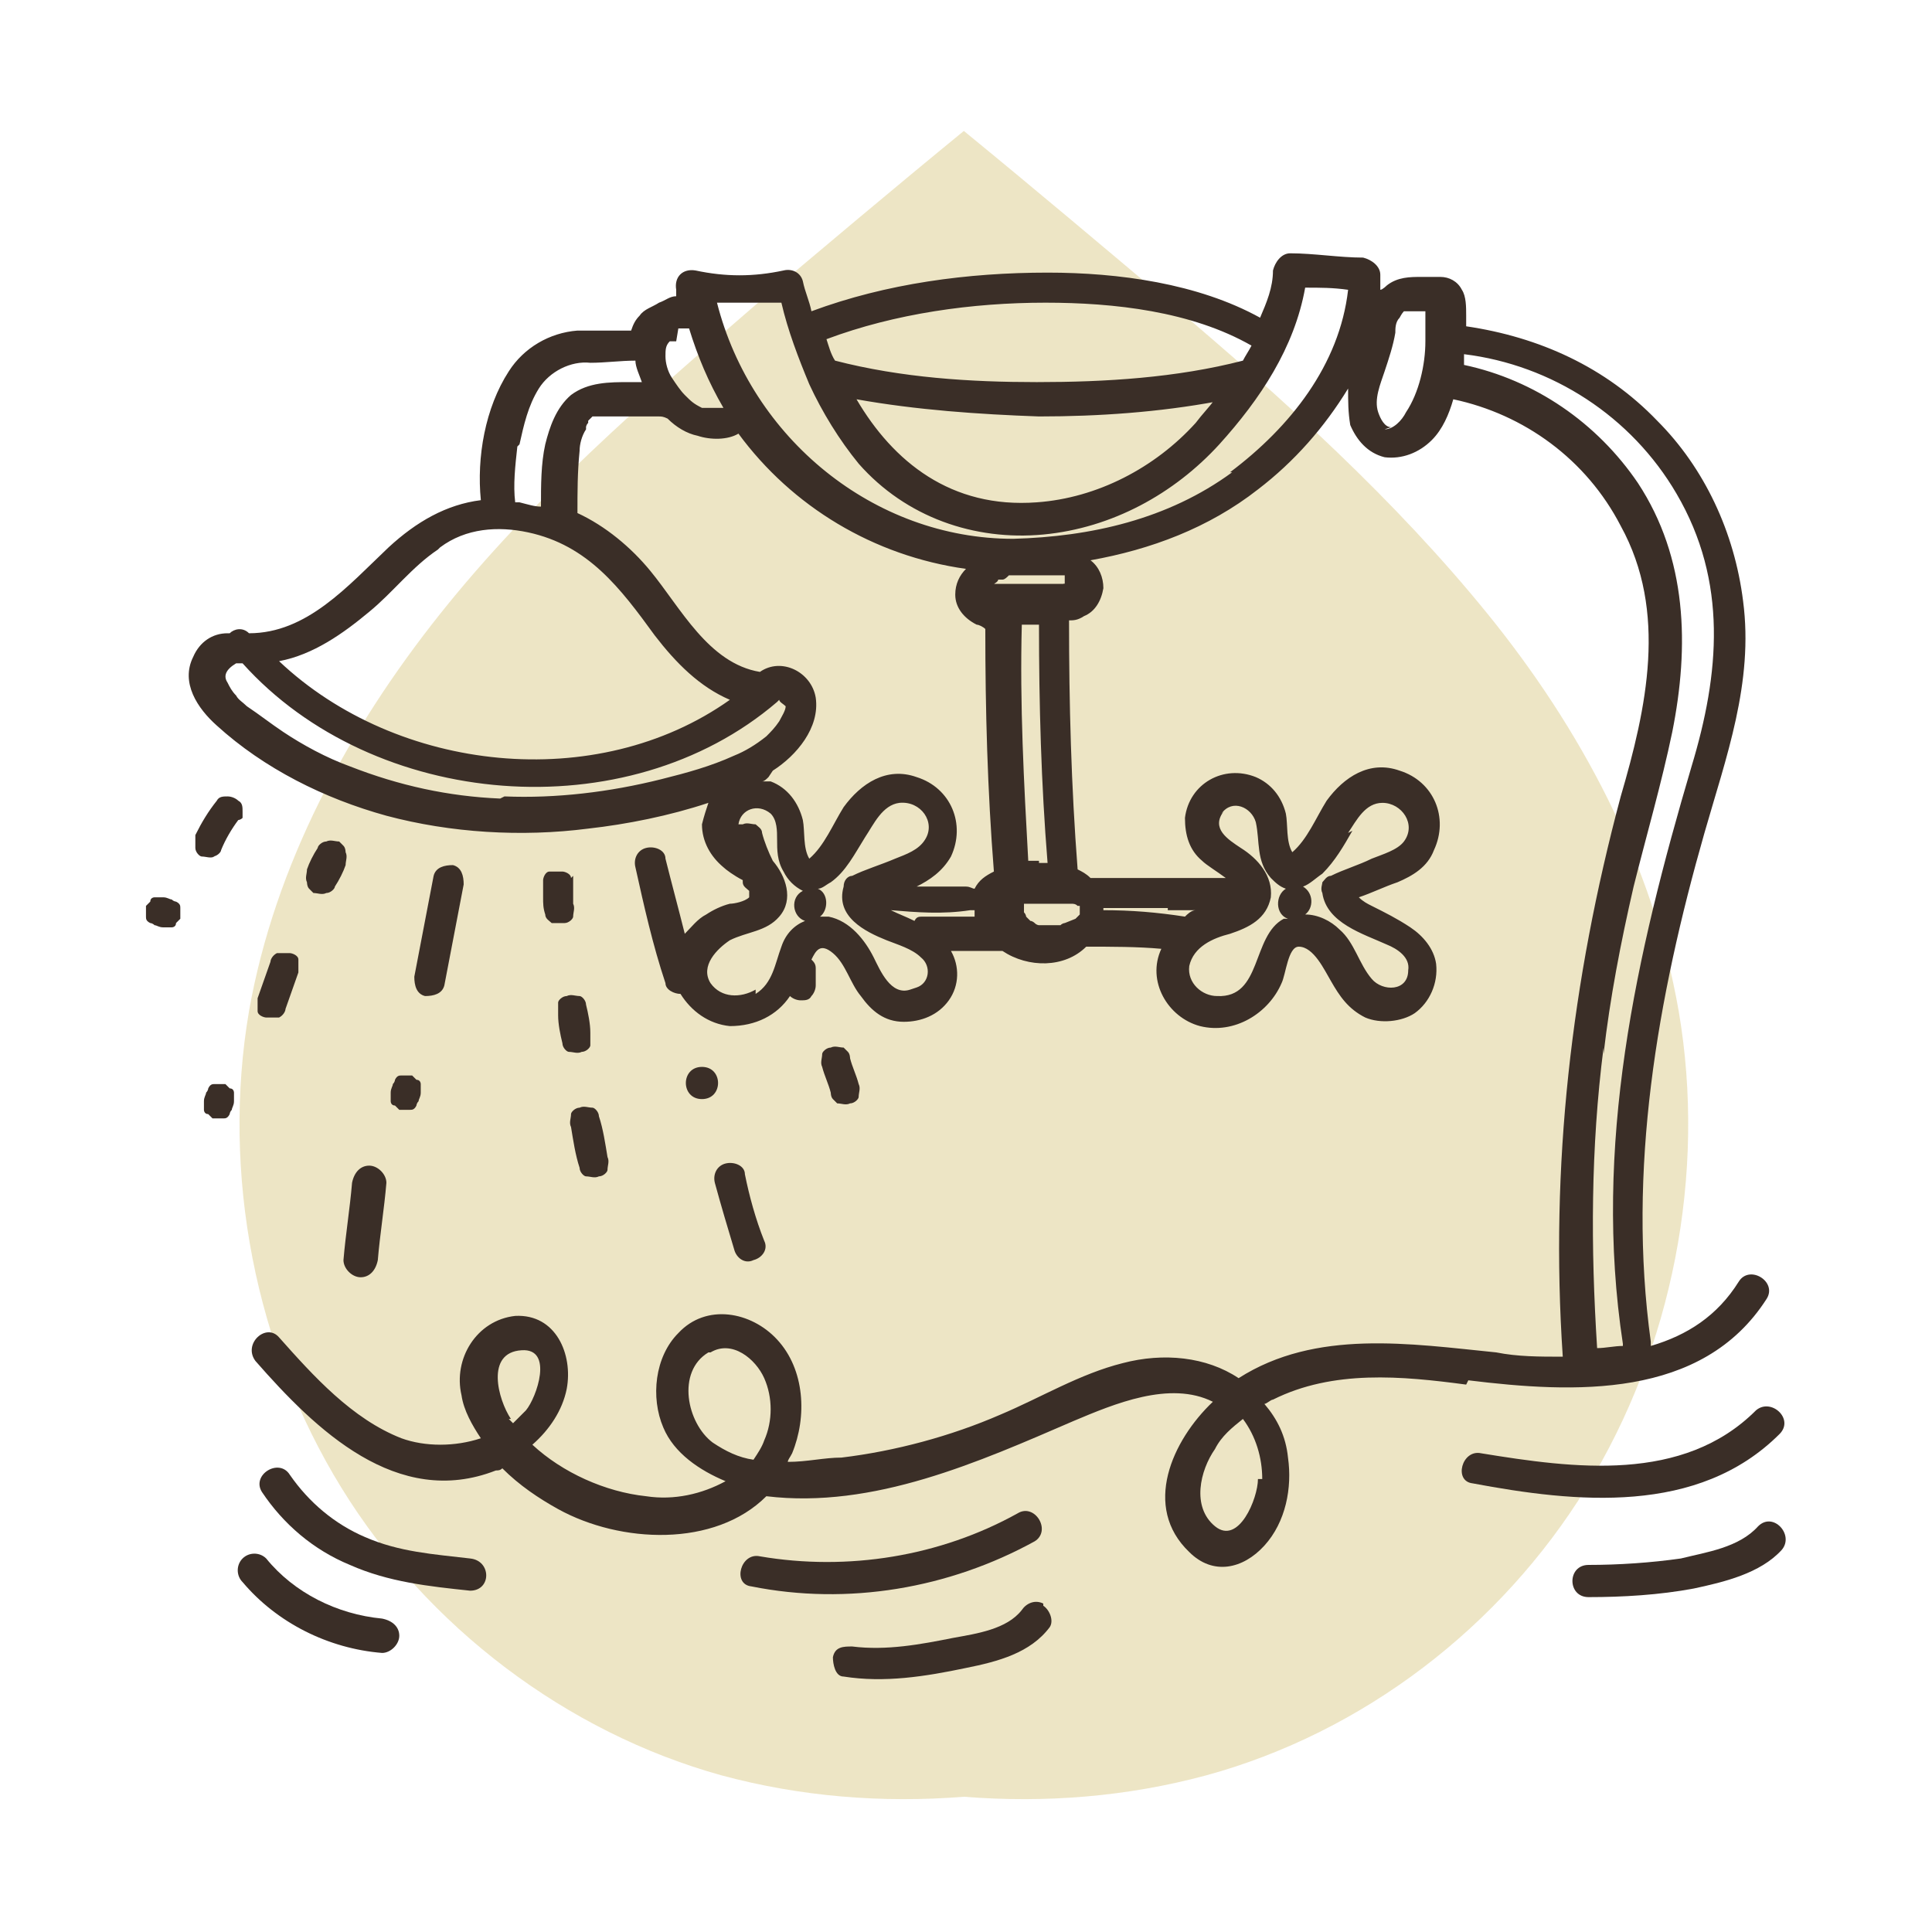<?xml version="1.0" encoding="UTF-8"?>
<svg xmlns="http://www.w3.org/2000/svg" version="1.1" viewBox="0 0 90 90">
  <defs>
    <style>
      .cls-1 {
        fill: #e0c6a0;
      }

      .cls-2 {
        fill: #d1a971;
      }

      .cls-3 {
        fill: #ff9600;
      }

      .cls-4 {
        fill: #ffc066;
      }

      .cls-5 {
        fill: #f0e2d0;
      }

      .cls-6 {
        fill: #ffa985;
      }

      .cls-7 {
        fill: #e6daac;
      }

      .cls-8 {
        fill: #3a2e27;
      }

      .cls-9 {
        fill: #d19571;
      }

      .cls-10 {
        fill: #b39366;
      }

      .cls-11 {
        fill: #ccb799;
      }

      .cls-12 {
        fill: #996f33;
      }

      .cls-13 {
        opacity: .7;
      }
    </style>
  </defs>
  <!-- Generator: Adobe Illustrator 28.7.3, SVG Export Plug-In . SVG Version: 1.2.0 Build 164)  -->
  <g>
    <g id="Layer_3">
      <rect class="cls-3" x="-299.9" y="-45.6" width="26.2" height="26.2"/>
      <rect class="cls-9" x="-302.3" y="55.2" width="26.2" height="26.2"/>
      <rect class="cls-6" x="-270" y="55.2" width="26.2" height="26.2"/>
      <rect class="cls-4" x="-237.7" y="56.6" width="26.2" height="26.2"/>
      <rect class="cls-11" x="-253.9" y="-60.6" width="26.2" height="26.2"/>
      <rect class="cls-10" x="-251.9" y="-26.2" width="26.2" height="26.2"/>
      <rect class="cls-12" x="-248.1" y="9.9" width="26.2" height="26.2"/>
      <rect class="cls-1" x="-299.9" y="-90.2" width="26.2" height="26.2"/>
      <rect class="cls-2" x="-263.1" y="-90.2" width="26.2" height="26.2"/>
      <rect class="cls-8" x="-299.9" y="-8.5" width="29.9" height="29.9"/>
      <rect class="cls-5" x="-299.9" y="-136.1" width="29.3" height="31.3"/>
      <g class="cls-13">
        <path class="cls-7" d="M44.9,6.1c-3.3,2.7-6.5,5.4-9.7,8.1-5.2,4.5-10.4,9-14.7,14.4-4.3,5.4-7.7,11.7-8.9,18.5-1.3,7.6.3,15.7,4.3,22.2s10.5,11.4,17.7,13.4c3.7,1,7.5,1.3,11.3,1,3.8.3,7.6,0,11.3-1,7.3-2,13.7-6.9,17.7-13.4,4-6.5,5.6-14.6,4.3-22.2-1.2-6.9-4.6-13.2-8.9-18.5s-9.5-10-14.7-14.4c-3.2-2.7-6.4-5.4-9.7-8.1h-.2Z"/>
      </g>
    </g>
    <g id="Layer_2">
      <g>
        <path class="cls-8" d="M68.4,64.3c4.9.6,10.9.9,13.9-3.8.5-.8-.8-1.6-1.3-.8-1,1.6-2.4,2.5-4.1,3,0,0,0-.1,0-.2-1.1-8,.3-16,2.5-23.7,1-3.5,2.3-7,1.8-10.8-.4-3.2-1.8-6.2-4-8.4-2.4-2.5-5.5-3.9-8.9-4.4,0-.2,0-.3,0-.5,0-.4,0-.9-.2-1.2-.2-.4-.6-.6-1-.6-.3,0-.6,0-.9,0-.5,0-1.1,0-1.6.4,0,0-.2.2-.3.2,0-.2,0-.5,0-.7,0-.4-.4-.7-.8-.8-1.1,0-2.3-.2-3.4-.2-.4,0-.7.4-.8.8,0,.8-.3,1.5-.6,2.2-2.9-1.6-6.6-2.1-9.9-2.1-3.7,0-7.5.5-11,1.8-.1-.5-.3-.9-.4-1.4-.1-.4-.5-.6-.9-.5-1.4.3-2.7.3-4.1,0-.6-.1-1,.3-.9.9,0,0,0,.2,0,.3-.3,0-.5.2-.8.3-.3.2-.7.3-.9.6-.2.2-.3.4-.4.7-.3,0-.7,0-1,0-.5,0-1,0-1.5,0-1.3.1-2.5.8-3.2,1.9-1.1,1.7-1.5,4-1.3,6-1.6.2-3,1-4.3,2.2-1.9,1.8-3.8,4-6.5,4-.3-.3-.7-.2-.9,0,0,0,0,0-.1,0-.7,0-1.3.4-1.6,1.1-.6,1.2.2,2.4,1.1,3.2,2.2,2,5,3.4,7.9,4.2,3,.8,6.3,1,9.4.6,1.8-.2,3.8-.6,5.6-1.2-.1.3-.2.6-.3,1,0,.8.4,1.5,1,2,.1.1.5.4.9.6,0,0,0,0,0,.1,0,.2.2.3.3.4,0,0,0,0,0,0,0,.1,0,.2,0,.3-.2.2-.7.3-.9.3-.4.1-.8.3-1.1.5-.4.2-.7.6-1,.9-.3-1.2-.6-2.3-.9-3.5,0-.4-.5-.6-.9-.5-.4.1-.6.5-.5.9.4,1.8.8,3.6,1.4,5.4,0,.3.4.5.7.5.5.8,1.3,1.4,2.3,1.5,1.2,0,2.2-.5,2.8-1.4.1.1.3.2.5.2.2,0,.4,0,.5-.2.1-.1.2-.3.2-.5,0-.2,0-.3,0-.5,0-.1,0-.2,0-.3,0-.2-.1-.3-.2-.4,0,0,0,0,0,0,.2-.4.4-.8,1-.3.6.5.8,1.4,1.3,2,.5.7,1.1,1.2,2,1.2.8,0,1.6-.3,2.1-1,.5-.7.5-1.6.1-2.3.7,0,1.5,0,2.2,0,0,0,.2,0,.2,0,1.2.8,2.9.8,3.9-.2,1.2,0,2.4,0,3.5.1-.7,1.5.3,3.2,1.8,3.6,1.6.4,3.2-.6,3.8-2,.2-.4.3-1.7.8-1.7.7,0,1.2,1.1,1.5,1.6.4.7.8,1.3,1.6,1.7.7.3,1.7.2,2.3-.2.7-.5,1.1-1.4,1-2.3-.1-.7-.6-1.3-1.2-1.7-.6-.4-1.2-.7-1.8-1-.2-.1-.4-.2-.6-.4.6-.2,1.2-.5,1.8-.7.7-.3,1.4-.7,1.7-1.5.7-1.5,0-3.2-1.6-3.7-1.4-.5-2.6.3-3.4,1.4-.5.8-.9,1.8-1.6,2.4-.3-.5-.2-1.3-.3-1.8-.2-.8-.7-1.4-1.4-1.7-1.5-.6-3.1.3-3.3,1.9,0,.8.2,1.5.8,2,.2.2.7.5,1.1.8-.4,0-.8,0-1.1,0-.6,0-1.1,0-1.7,0-1.1,0-2.2,0-3.3,0,0,0-.1,0-.2,0-.2-.2-.4-.3-.6-.4,0,0,0,0,0,0-.3-3.9-.4-7.7-.4-11.6.2,0,.4,0,.7-.2.5-.2.8-.7.9-1.3,0-.5-.2-1-.6-1.3,2.8-.5,5.5-1.5,7.8-3.3,1.7-1.3,3.1-2.9,4.2-4.7,0,.6,0,1.1.1,1.7.3.7.8,1.3,1.6,1.5.8.1,1.6-.2,2.2-.8.5-.5.8-1.2,1-1.9,3.3.7,6.2,2.8,7.8,5.9,2.2,4,1.2,8.5,0,12.6-2.3,8.6-3.3,17.2-2.7,26.1-1.1,0-2.1,0-3.1-.2-4-.4-8.4-1.1-12,1.2-1.5-1-3.5-1.2-5.4-.7-2,.5-3.8,1.6-5.7,2.4-2.3,1-4.9,1.7-7.4,2-.8,0-1.6.2-2.5.2,0-.1.1-.2.2-.4.7-1.7.6-3.9-.7-5.3-1.2-1.3-3.3-1.7-4.6-.3-1.1,1.1-1.3,3-.7,4.4.5,1.2,1.7,2,2.9,2.5-1.1.6-2.4.9-3.7.7-1.9-.2-3.9-1.1-5.3-2.4.8-.7,1.4-1.6,1.6-2.6.3-1.6-.5-3.5-2.4-3.4-1.8.2-2.9,2-2.5,3.7.1.7.5,1.4.9,2-1.2.4-2.6.4-3.7,0-2.3-.9-4.1-2.9-5.7-4.7-.6-.7-1.7.3-1.1,1.1,2.8,3.2,6.6,6.9,11.2,5.1.1,0,.2,0,.3-.1.8.8,1.7,1.4,2.6,1.9,2.9,1.6,7.3,1.8,9.7-.6,5,.6,9.9-1.6,14.3-3.5,1.9-.8,4.5-1.9,6.5-.9-1.9,1.8-3.3,4.9-1.1,7,1.1,1.1,2.5.8,3.5-.3,1-1.1,1.3-2.7,1.1-4.1-.1-1-.5-1.8-1.1-2.5.1,0,.3-.2.4-.2,2.8-1.4,6-1.1,9-.7ZM48.7,14.1c3.2,0,6.8.4,9.6,2-.1.2-.3.5-.4.7-3.1.8-6.4,1-9.6,1-3.1,0-6.3-.2-9.4-1-.2-.3-.3-.7-.4-1,3.2-1.2,6.8-1.7,10.2-1.7ZM56.6,18.6c-.3.4-.6.7-.9,1.1-1.9,2.1-4.6,3.5-7.4,3.7-4,.3-6.7-1.9-8.4-4.8,2.8.5,5.7.7,8.5.8,2.8,0,5.6-.2,8.3-.7ZM31.6,15.3s.1,0,.2,0c0,0,0,0,.1,0,0,0,.2,0,.2,0,0,0,0,0,0,0,.4,1.3.9,2.5,1.6,3.7,0,0,0,0,0,0,0,0,0,0,0,0,0,0,0,0-.1,0,0,0-.1,0-.2,0,.1,0-.1,0-.2,0,0,0-.2,0-.3,0,.1,0-.1,0-.2,0-.4-.2-.5-.3-.8-.6-.2-.2-.4-.5-.6-.8-.2-.3-.3-.7-.3-1,0-.3,0-.5.2-.7,0,0,.1,0,.1,0,0,0,.1,0,.2,0ZM24.2,20.7c.2-.9.4-1.8.9-2.6.5-.8,1.5-1.3,2.4-1.2.7,0,1.4-.1,2.1-.1,0,.3.2.7.3,1-.2,0-.4,0-.6,0-.9,0-1.9,0-2.7.6-.7.6-1,1.5-1.2,2.3-.2.9-.2,1.9-.2,2.9-.3,0-.6-.1-1-.2,0,0-.1,0-.2,0-.1-.8,0-1.7.1-2.6ZM20.5,25.5c1.2-.9,2.7-1,4.1-.7,2.8.6,4.3,2.6,5.9,4.8,1,1.3,2.1,2.4,3.5,3-6.2,4.4-15.5,3.4-21-1.8,1.6-.3,3-1.3,4.2-2.3,1.1-.9,2-2.1,3.2-2.9ZM23.3,37.2c-2.4-.1-4.7-.6-7-1.5-1.1-.4-2.2-1-3.1-1.6-.6-.4-1.1-.8-1.7-1.2-.2-.2-.4-.3-.5-.5-.2-.2-.3-.4-.4-.6-.2-.3-.1-.6.4-.9.1,0,.2,0,.3,0,6.1,6.8,17.9,7.8,24.9,1.8,0,0,0,0,.1-.1,0,.1.2.2.3.3,0,.2-.2.5-.3.7-.2.3-.4.5-.6.7-.5.4-1,.7-1.5.9-1.1.5-2.2.8-3.4,1.1-2.4.6-4.9.9-7.3.8ZM36,35.9c1.1-.7,2.2-2,2-3.4-.2-1.2-1.6-1.9-2.6-1.2,0,0,0,0,0,0-2.4-.4-3.7-3-5.1-4.7-.9-1.1-2.1-2.1-3.4-2.7,0-1,0-1.9.1-2.9,0-.3.1-.7.3-1,0,0,0,0,0,0,0,0,0,0,0-.1,0,0,0-.1.1-.2,0,0,0,0,0-.1,0,0,0,0,0,0,0,0,.1-.1.2-.2,0,0,.1,0,.1,0,0,0,.2,0,.3,0,.1,0,.3,0,.4,0,.3,0,.6,0,.9,0,.4,0,.7,0,1.1,0,0,0,0,0,0,0,0,0,0,0,0,0,0,0,.2,0,.3,0,.1,0,.2,0,.4.1.4.4.9.7,1.4.8.6.2,1.4.2,1.9-.1,2.5,3.4,6.3,5.7,10.6,6.3-.3.3-.5.7-.5,1.2,0,.6.4,1.1,1,1.4.1,0,.3.1.4.2,0,3.8.1,7.5.4,11.3-.4.2-.7.4-.9.8-.1,0-.2-.1-.4-.1-.7,0-1.5,0-2.2,0,0,0,0,0-.1,0,.6-.3,1.2-.7,1.6-1.4.7-1.5,0-3.2-1.6-3.7-1.4-.5-2.6.3-3.4,1.4-.5.8-.9,1.8-1.6,2.4-.3-.5-.2-1.3-.3-1.8-.2-.8-.7-1.5-1.5-1.8-.1,0-.2,0-.4,0,.1,0,.2-.1.3-.2ZM49.6,27.2s0,0,0,0c0,0,0,0,0,0-.1-.1,0,.2,0,0,0,0,0,0,0,0,0,0,0,0,0,0,0,0,0,0,0,0,0,0-.3,0-.1,0,0,0-.1,0-.2,0-.2,0-.5,0-.7,0-.5,0-1,0-1.5,0-.2,0-.4,0-.6,0,0,0,0,0,0,0,0,0-.1,0-.2,0,.1,0-.2-.1,0,0,0,0,0,0,0,0,0,0,0,0,0,0,0,0,0,0,0,0,0,0,0,0,0,0,0,0,0,0,0,0,0,0,0,0,0,0,0,0,0,0,0,0,0,0,0,0,0,0,0,0,.2-.1.2-.2,0,0,.1,0,.2,0,0,0,0,0,0,0,0,0,0,0,0,0,.1,0,.2-.1.3-.2.1,0,.2,0,.3,0,.2,0,.5,0,.7,0,.3,0,.5,0,.8,0,.1,0,.2,0,.3,0,.1,0,0,0,.2,0,.1,0,.2,0,.3,0,0,0,0,0,0,0ZM50,42.5s0,0,0,0h0ZM49.9,42.2s0,0,0,0h0ZM49.8,42.1s0,0,0,0c0,0,0,0,0,0ZM49.8,42s0,0,0,0h0ZM50,42.3c0,0,0,0,0,0h0ZM48.4,40.1c-.2,0-.3,0-.5,0-.2-3.6-.4-7.3-.3-11,.3,0,.5,0,.8,0,0,3.7.1,7.4.4,11.1-.1,0-.2,0-.4,0ZM46.2,27.5s0,0,0,0c0,0,0,0,0,0ZM46.2,27.5h0s0,0,0,0h0ZM35.2,46.1c-.7.4-1.6.4-2.1-.3-.5-.8.3-1.6.9-2,.8-.4,1.7-.4,2.3-1.1.7-.8.3-1.9-.3-2.6-.2-.4-.4-.9-.5-1.3,0-.2-.2-.3-.3-.4-.2,0-.4-.1-.6,0,0,0-.1,0-.2,0,0,0,0,0,0,0,.1-.7.9-1,1.5-.5.3.3.3.8.3,1.2,0,.5,0,1,.3,1.5.2.4.5.7.9.9,0,0,0,0,0,0-.6.3-.5,1.2.1,1.4-.5.2-.9.6-1.1,1.2-.3.8-.4,1.7-1.2,2.2ZM42.4,46.1c-.9.3-1.4-.9-1.7-1.5-.4-.8-1.1-1.7-2.1-1.9-.1,0-.3,0-.4,0,.4-.3.4-1.1-.1-1.3.2,0,.4-.2.6-.3.7-.5,1.1-1.3,1.6-2.1.4-.6.8-1.5,1.6-1.6,1-.1,1.7.9,1.2,1.7-.3.5-.9.7-1.4.9-.7.3-1.4.5-2,.8,0,0,0,0,0,0-.2,0-.4.2-.4.5-.4,1.4,1,2.1,2,2.5.5.2,1.2.4,1.6.8.5.4.4,1.2-.2,1.4ZM43,42.7c-.2,0-.3,0-.4.2-.4-.2-.7-.3-1.1-.5,1.2.1,2.4.2,3.7,0,0,0,.1,0,.2,0,0,0,0,.2,0,.3-.8,0-1.6,0-2.4,0ZM49.5,43.1s0,0,0,0h0ZM49.6,43s0,0,0,0c0,0,0,0,0,0,0,0-.1,0-.2.1,0,0,0,0,0,0,0,0,0,0,0,0,0,0,0,0,0,0,0,0,0,0,0,0,0,0,0,0,0,0,0,0-.2,0-.3,0,0,0,0,0,0,0,0,0,0,0,0,0,0,0,0,0,0,0,0,0,0,0,0,0,0,0,0,0,0,0,0,0-.2,0-.2,0,0,0,0,0-.1,0,0,0,0,0,0,0,0,0,0,0,0,0,0,0,0,0-.1,0,0,0-.2,0-.2,0,0,0,0,0-.1,0,0,0,0,0,0,0,0,0-.1,0-.2-.1,0,0-.1-.1-.2-.1,0,0,0,0,0,0,0,0,0,0,0,0,0,0-.1-.1-.2-.2,0,0,0,0,0,0,0,0,0,0,0,0,0,0,0,0,0,0,0,0,0-.1-.1-.2,0,0,0-.2,0-.1,0,0,0-.2,0-.3,0,0,0,0,0,0,0,0,0,0,0,0,0,0,0,0,0,0,0,0,0,0,0,0,0,0,0,0,0,0,0,0,0,0,0,0,0,0,0,0,0,0,0,0,0,0,0,0,0,0,0,0,0,0,0,0,0,0,0,0,0,0,0,0,0,0,0,0,0,0,0,0,0,0,0,0,0,0,0,0,0,0,0,0,0,0,0,0,0,0-.1.1,0,0,0,0,0,0,0,0,0,0,0,0,0,0,.1,0,0,0,.2,0,.3,0,0,0,0,0,.1,0,.2,0,.5,0,.7,0,.1,0,.3,0,.4,0,0,0,0,0,0,0,0,0,0,0,0,0,0,0,.1,0,.2,0,.1,0,.3,0,.4,0,.1,0,.2,0,.3.1,0,0,0,0,0,0,0,0,0,0,.1,0,0,0,0,0,0,0,0,0,0,0,0,0,0,0,0,0,0,0,0,0,0,0,0,0,0,0,0,0,0,0,0,0,0,0,0,0,0,0,0,0,0,.1,0,0,0,0,0,.1,0,0,0,0,0,0,0,0,0,0,0,.1,0,0,0,0,0,0,0,0,0,0,0,0,0,0,0,0,0,.1,0,0,0,0,0,0,0,0,0,0,0,0,0,0-.1.1-.2.2ZM62.8,38.8c.4-.6.8-1.4,1.6-1.4.9,0,1.6,1,1,1.8-.3.4-1,.6-1.5.8-.6.3-1.3.5-1.9.8-.2,0-.3.2-.4.3,0,0,0,0,0,0,0,0,0,0,0,0,0,.1-.1.3,0,.5.2,1.4,1.9,1.9,3,2.4.5.2,1.1.6,1,1.2,0,1-1.2,1-1.7.4-.6-.7-.8-1.7-1.5-2.3-.4-.4-1-.7-1.6-.7.4-.3.4-1-.1-1.3.3-.1.6-.4.9-.6.6-.6,1-1.3,1.4-2ZM56.9,37.9c.5-.7,1.4-.3,1.6.4.2.9,0,1.8.7,2.6.2.2.4.4.7.5-.5.3-.5,1.2.1,1.4,0,0-.1,0-.2,0-1.5.8-1,3.7-3.1,3.6-.7,0-1.4-.6-1.3-1.4.2-.9,1.1-1.3,1.9-1.5.9-.3,1.7-.7,1.9-1.7.1-1-.6-1.8-1.4-2.3-.6-.4-1.4-.9-.8-1.7ZM54.4,42.4c.5,0,1,0,1.5,0,0,0-.1,0-.2,0-.2,0-.4.2-.5.3-1.3-.2-2.5-.3-3.8-.3,0,0,0,0,0-.1,1,0,2,0,3,0ZM49.9,27.4s0,0,0,0c0,0,0,0,0,0ZM57.4,22c-3,2.2-6.6,3-10.2,3.1-6.5,0-12.2-4.7-13.8-11,1,0,2,0,3,0,.3,1.3.8,2.6,1.3,3.8,0,0,0,0,0,0,.6,1.3,1.4,2.6,2.3,3.7,2.2,2.5,5.4,3.6,8.6,3.3,3.2-.3,6.1-1.9,8.2-4.2,1.9-2.1,3.5-4.5,4-7.3.7,0,1.3,0,2,.1-.4,3.5-2.7,6.4-5.5,8.5ZM64.8,19.9c-.3,0-.5-.4-.6-.7-.2-.6.1-1.3.3-1.9.2-.6.4-1.2.5-1.8,0,0,0,0,0,0,0-.2,0-.5.2-.7,0,0,.1-.2.2-.3,0,0,0,0,0,0,0,0,0,0,0,0,0,0,0,0,0,0,0,0,0,0,0,0,0,0,.1,0,.2,0,0,0,0,0,0,0,0,0,0,0,0,0,.2,0,.3,0,.5,0,0,0,.2,0,.3,0,0,0,0,0,0,0,0,.1,0,.3,0,.4,0,.3,0,.7,0,1,0,1.1-.3,2.4-.9,3.3-.2.4-.6.8-1,.8ZM74.7,49.1c.3-2.6.8-5.2,1.4-7.8.6-2.4,1.3-4.8,1.8-7.2.8-4,.7-8.1-1.6-11.6-1.9-2.8-4.8-4.8-8.1-5.5,0-.2,0-.3,0-.5,4.1.5,7.8,2.9,9.9,6.5,2.4,4.1,2,8.4.7,12.7-2.6,8.8-4.6,17.7-3.2,26.9,0,0,0,0,0,.1-.4,0-.8.1-1.2.1-.3-4.7-.3-9.3.3-14ZM23.8,66.1c-.6-.9-1.2-3.1.5-3.2,1.5-.1.7,2.2.2,2.8-.2.2-.4.4-.6.6,0,0-.1-.1-.2-.2ZM33.1,63c1-.6,2.1.3,2.5,1.2.4.9.4,2,0,2.9-.1.3-.3.6-.5.9-.7-.1-1.3-.4-1.9-.8-1.2-.9-1.7-3.3-.2-4.2ZM58.6,68.9c0,.9-.9,3.1-2,2.2-1.1-.9-.7-2.6,0-3.6.3-.6.8-1,1.3-1.4.6.8.9,1.8.9,2.8Z"/>
        <path class="cls-8" d="M38.8,51.2c0,0,.1.1.2.2.2,0,.4.1.6,0,.2,0,.4-.2.4-.3,0-.2.1-.4,0-.6-.1-.4-.3-.8-.4-1.2,0,0,0-.2-.1-.3,0,0-.1-.1-.2-.2-.2,0-.4-.1-.6,0-.2,0-.4.2-.4.3,0,.2-.1.4,0,.6.1.4.3.8.4,1.2,0,0,0,.2.1.3Z"/>
        <path class="cls-8" d="M26.6,40.9c0-.2-.3-.3-.4-.3-.2,0-.4,0-.6,0-.2,0-.3.3-.3.4,0,.3,0,.5,0,.8,0,.3,0,.5.1.8,0,.2.2.3.3.4,0,0,.2,0,.3,0,0,0,.2,0,.3,0,.2,0,.4-.2.4-.3,0-.2.1-.4,0-.6,0-.1,0-.2,0-.3,0-.2,0-.4,0-.5,0,0,0,0,0,.1,0,0,0-.2,0-.3,0,0,0-.2,0-.3Z"/>
        <path class="cls-8" d="M27,46.4c-.2,0-.4-.1-.6,0-.2,0-.4.2-.4.3,0,0,0,.1,0,.2,0,.1,0,.3,0,.4,0,.4.1.9.2,1.3,0,.2.2.4.3.4.2,0,.4.1.6,0,.2,0,.4-.2.4-.3,0,0,0-.1,0-.2,0-.1,0-.3,0-.4,0-.4-.1-.9-.2-1.3,0-.2-.2-.4-.3-.4Z"/>
        <path class="cls-8" d="M27,51.6c-.2,0-.4.2-.4.3,0,.2-.1.4,0,.6.1.6.2,1.3.4,1.9,0,.2.2.4.3.4.2,0,.4.1.6,0,.2,0,.4-.2.4-.3,0-.2.1-.4,0-.6-.1-.6-.2-1.3-.4-1.9,0-.2-.2-.4-.3-.4-.2,0-.4-.1-.6,0Z"/>
        <path class="cls-8" d="M19.8,46.4c.4,0,.8-.1.9-.5l.9-4.7c0-.4-.1-.8-.5-.9-.4,0-.8.1-.9.5-.3,1.6-.6,3.1-.9,4.7,0,.4.1.8.5.9Z"/>
        <path class="cls-8" d="M16,39.4c0,0-.1-.1-.2-.2-.2,0-.4-.1-.6,0-.2,0-.4.2-.4.3-.2.3-.4.7-.5,1,0,.2-.1.4,0,.6,0,0,0,.2.1.3,0,0,.1.1.2.2.2,0,.4.1.6,0,.2,0,.4-.2.4-.3.2-.3.4-.7.5-1,0-.2.1-.4,0-.6,0,0,0-.2-.1-.3Z"/>
        <path class="cls-8" d="M12.4,47.4c.2,0,.4,0,.6,0,.2-.1.3-.3.3-.4l.6-1.7c0-.2,0-.4,0-.6,0-.2-.3-.3-.4-.3-.2,0-.4,0-.6,0-.2.1-.3.3-.3.4l-.6,1.7c0,.2,0,.4,0,.6,0,.2.3.3.4.3Z"/>
        <path class="cls-8" d="M9.9,39.9c.2,0,.4-.2.4-.3.2-.5.5-1,.8-1.4h0c0,0,.1,0,.2-.1,0,0,0-.2,0-.3,0-.2,0-.4-.2-.5-.1-.1-.3-.2-.5-.2-.2,0-.4,0-.5.2-.4.5-.7,1-1,1.6,0,0,0,.2,0,.3,0,0,0,.2,0,.3,0,.2.2.4.3.4.2,0,.4.1.6,0Z"/>
        <path class="cls-8" d="M18.9,50.1c0,0-.1,0-.2,0-.1,0-.2,0-.3.2,0,0,0,.1-.1.2,0,.1-.1.2-.1.4h0c0,.2,0,.3,0,.4,0,0,0,.2.2.2,0,0,.1.1.2.2,0,0,.2,0,.3,0,0,0,.1,0,.2,0,.1,0,.2,0,.3-.2,0,0,0-.1.1-.2,0-.1.1-.2.1-.4h0c0-.2,0-.3,0-.4,0,0,0-.2-.2-.2,0,0-.1-.1-.2-.2,0,0-.2,0-.3,0Z"/>
        <path class="cls-8" d="M32.7,49.7c-1,0-1,1.5,0,1.5s1-1.5,0-1.5Z"/>
        <path class="cls-8" d="M10.7,50.7c0,0-.1-.1-.2-.2,0,0-.2,0-.3,0,0,0-.1,0-.2,0-.1,0-.2,0-.3.2,0,0,0,.1-.1.2,0,.1-.1.2-.1.4h0c0,.2,0,.3,0,.4,0,0,0,.2.2.2,0,0,.1.1.2.2,0,0,.2,0,.3,0,0,0,.1,0,.2,0,.1,0,.2,0,.3-.2,0,0,0-.1.1-.2,0-.1.1-.2.1-.4h0c0-.2,0-.3,0-.4,0,0,0-.2-.2-.2Z"/>
        <path class="cls-8" d="M49.2,43.2s0,0,0,0c0,0,0,0,0,0,0,0,0,0,0,0Z"/>
        <path class="cls-8" d="M46.9,41.9s0,0,0,0c0,0,0,0,0,0,0,0,0,0,0,0Z"/>
        <path class="cls-8" d="M46.9,41.9s0,0,0,0c0,0,0,0,0,0,0,0,0,0,0,0,0,0,0,0,0,0Z"/>
        <path class="cls-8" d="M48.8,43.3s0,0,0,0c0,0,0,0,0,0,0,0,0,0,0,0Z"/>
        <path class="cls-8" d="M82.9,66.8c.7-.7-.4-1.7-1.1-1.1-3.4,3.4-8.5,2.7-12.8,2-.9-.2-1.3,1.3-.4,1.4,4.8.9,10.5,1.5,14.3-2.3Z"/>
        <path class="cls-8" d="M81.9,71.1c-.9,1-2.4,1.2-3.6,1.5-1.4.2-2.9.3-4.3.3-1,0-1,1.5,0,1.5,1.6,0,3.3-.1,4.9-.4,1.4-.3,3.1-.7,4.1-1.8.6-.7-.4-1.8-1.1-1.1Z"/>
        <path class="cls-8" d="M47.4,70.5c-3.6,2-7.9,2.7-12,2-.9-.2-1.3,1.3-.4,1.4,4.5.9,9.2.1,13.2-2.1.8-.5,0-1.8-.8-1.3Z"/>
        <path class="cls-8" d="M48.6,74.7c-.4-.2-.8,0-1,.3-.7.9-2.1,1.1-3.2,1.3-1.5.3-3.1.6-4.7.4-.4,0-.8,0-.9.5,0,.3.1.9.5.9,1.9.3,3.8,0,5.7-.4,1.5-.3,3-.7,3.9-1.9.2-.3,0-.8-.3-1Z"/>
        <path class="cls-8" d="M21.9,72.6c-1.7-.2-3.3-.3-4.9-1-1.4-.6-2.6-1.6-3.5-2.9-.5-.8-1.8,0-1.3.8,1,1.5,2.4,2.7,4.1,3.4,1.8.8,3.7,1,5.6,1.2,1,0,1-1.4,0-1.5Z"/>
        <path class="cls-8" d="M17.8,75.4c-2.1-.2-4.1-1.2-5.4-2.8-.3-.3-.8-.3-1.1,0-.3.3-.3.8,0,1.1,1.6,1.9,4,3.1,6.5,3.3.4,0,.8-.4.8-.8s-.3-.7-.8-.8Z"/>
        <path class="cls-8" d="M34.2,58.2c.1.4.5.7.9.5.4-.1.7-.5.5-.9-.4-1-.7-2.1-.9-3.1,0-.4-.5-.6-.9-.5-.4.1-.6.5-.5.9.3,1.1.6,2.1.9,3.1Z"/>
        <path class="cls-8" d="M16.8,59.5c.4,0,.7-.3.8-.8.1-1.2.3-2.4.4-3.6,0-.4-.4-.8-.8-.8-.4,0-.7.3-.8.8-.1,1.2-.3,2.4-.4,3.6,0,.4.4.8.8.8Z"/>
        <path class="cls-8" d="M8.2,42c0,0-.1,0-.2-.1-.1,0-.2-.1-.4-.1h-.1c-.1,0-.2,0-.3,0,0,0-.2,0-.2.2,0,0-.1.1-.2.2,0,0,0,.2,0,.3,0,0,0,.1,0,.2,0,.1,0,.2.2.3,0,0,.1,0,.2.1.1,0,.2.1.4.1h.1c.1,0,.2,0,.3,0,0,0,.2,0,.2-.2,0,0,.1-.1.2-.2,0,0,0-.2,0-.3,0,0,0-.1,0-.2,0-.1,0-.2-.2-.3Z"/>
      </g>
    </g>
  </g>
</svg>